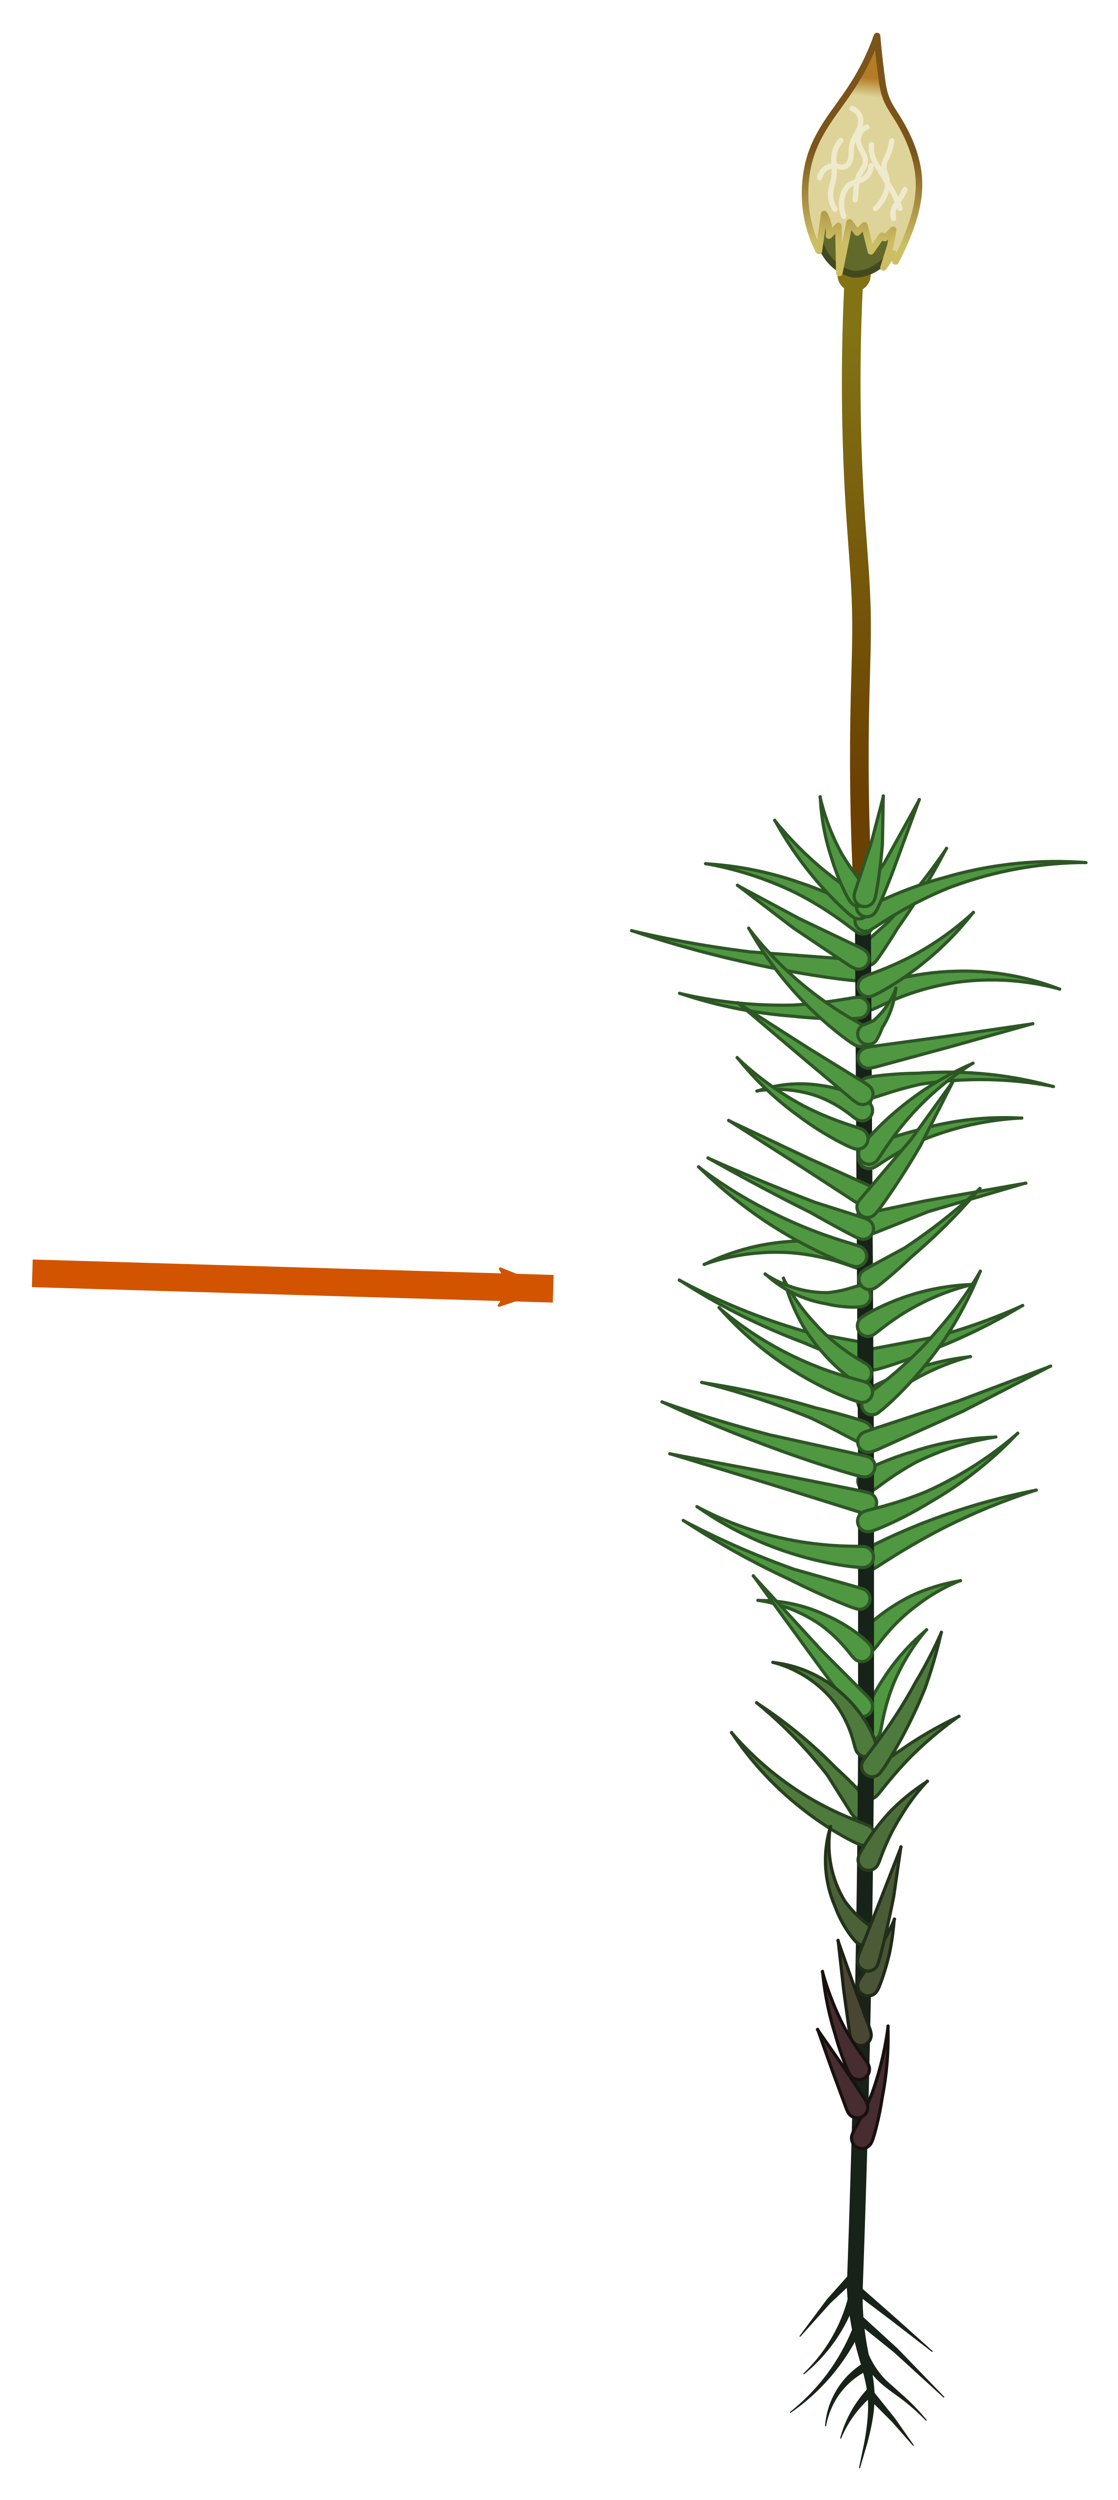 <svg xmlns="http://www.w3.org/2000/svg" xmlns:xlink="http://www.w3.org/1999/xlink" width="397.541" height="888.796" viewBox="0 0 105.183 235.16" xmlns:v="https://vecta.io/nano"><style><![CDATA[.B{opacity:1}.C{stroke-linejoin:round}.D{stroke-width:.3}.E{fill:#509742}.F{stroke:#2d5625}.G{stroke-opacity:.996}.H{stroke-linecap:round}.I{fill:#4e7b3d}.J{stroke:#28431f}.K{fill-rule:evenodd}.L{stroke-width:.625}]]></style><defs><marker id="A" refX="0" refY="0" orient="auto" overflow="visible"><path transform="scale(-.6)" d="M8.719 4.034L-2.207.016 8.719-4.002c-1.746 2.372-1.735 5.617 0 8.035z" fill="#d35400" stroke="#d35400" class="C K L"/></marker><linearGradient id="B" x1="-287.378" y1="82.125" x2="-287.183" y2="83.443" gradientUnits="userSpaceOnUse"><stop offset="0" stop-color="#b47c25"/><stop offset="1" stop-color="#ded499"/></linearGradient><linearGradient id="C" x1="-286.818" y1="87.266" x2="-285.332" y2="93.599" gradientUnits="userSpaceOnUse"><stop offset="0" stop-color="#7b5419"/><stop offset="1" stop-color="#cdbe64"/></linearGradient><linearGradient id="D" x1="-139.05" y1="114.491" x2="-139.896" y2="55.565" gradientUnits="userSpaceOnUse"><stop offset="0" stop-color="#6b4102"/><stop offset="1" stop-color="#827315"/></linearGradient><filter id="E" x="-.086" width="1.172" y="-.067" height="1.133" color-interpolation-filters="sRGB"><feGaussianBlur stdDeviation=".187"/></filter><marker  refX="0" refY="0" orient="auto" overflow="visible"><path transform="scale(-.6)" d="M8.719 4.034L-2.207.016 8.719-4.002c-1.746 2.372-1.735 5.617 0 8.035z" fill="#000" fill-opacity="1" stroke="#000" stroke-opacity="1" class="C K L"/></marker></defs><g transform="translate(270.225 -43.591)"><path d="M -139.058,127.16 C -139.375,118.859 -139.457,110.549 -139.304,102.244 -139.237,98.633 -139.126,95.021 -139.185,91.41 -139.248,87.579 -139.502,83.754 -139.694,79.928 -140.228,69.3 -140.285,58.649 -139.865,48.017" transform="matrix(1 0 0 .731 -50 34.216)" fill="none" stroke="url(#D)" stroke-width="1.754" class="C H"/><use xlink:href="#h"/><g class="C"><g class="D I J G"><path d="M-188.39 213.184c-.026-.036-.063-.104-.16-.224-.34-.422-1.529-1.722-3.055-3.108-2.999-3.063-5.803-5.018-7.317-6.014-.295-.194 0 0 0 0s-.273-.225 0 0c1.407 1.159 3.942 3.404 6.527 6.708l2.245 3.563c.08.126.128.179.153.214.315.442.929.546 1.372.232s.548-.927.235-1.371z" paint-order="markers fill stroke"/><path d="M-187.74 212.504c.032-.035.09-.086.195-.211.453-.541 1.374-1.793 3.008-3.47 1.839-1.828 3.512-3.089 4.436-3.743.224-.159 0 0 0 0s.248-.118 0 0c-1.018.483-2.912 1.421-5.106 2.934-1.894 1.263-3.343 2.512-3.78 2.937-.121.118-.173.188-.206.223-.366.401-.337 1.023.063 1.39s1.022.34 1.39-.06z" paint-order="markers fill stroke"/></g><g class="E F D"><path d="M-187.416 206.551c.011-.046.037-.117.069-.275.124-.616.364-2.275 1.215-4.386.999-2.376 2.269-4.055 2.997-4.924.176-.21 0 0 0 0s.21-.177 0 0c-.855.719-2.452 2.165-3.925 4.43-1.31 1.953-2.004 3.772-2.195 4.39-.051.165-.065.258-.076.304-.126.528.199 1.059.727 1.186s1.059-.197 1.188-.725zm-.474-7.935l.21-.253c.428-.555 1.586-2.188 3.696-3.755 1.637-1.273 3.178-1.979 4.03-2.32.21-.084 0 0 0 0s.224-.037 0 0c-.89.149-2.596.49-4.576 1.422-2.484 1.233-4.131 2.814-4.651 3.379-.136.148-.202.242-.236.284-.342.422-.278 1.041.143 1.384s1.041.28 1.385-.141zm-.165-7.447l.417-.247c.935-.588 3.241-2.146 6.672-3.856 3.517-1.738 6.499-2.773 8.121-3.291.262-.084 0 0 0 0s.27-.053 0 0c-1.667.327-4.768.991-8.53 2.322-3.574 1.251-6.359 2.634-7.259 3.125l-.431.255c-.466.279-.618.883-.339 1.35s.883.619 1.349.341zm.051-7.458c.039-.025.106-.058.235-.149.529-.374 1.762-1.363 3.734-2.437 3.115-1.533 5.881-2.117 7.378-2.357.316-.051 0 0 0 0h0c-1.498.045-4.368.239-7.777 1.385-2.16.631-3.852 1.444-4.384 1.742-.145.082-.214.136-.253.161-.455.295-.586.903-.292 1.36s.901.589 1.359.296zm.046-7.517c.03-.023.084-.053.184-.136.425-.357 1.322-1.238 2.87-2.3 2.431-1.495 4.641-2.214 5.848-2.544.301-.082 0 0 0 0s.311-.034 0 0c-1.228.136-3.574.477-6.323 1.606-1.756.626-3.137 1.377-3.56 1.649-.117.075-.169.125-.2.148-.435.326-.524.944-.197 1.379s.944.524 1.379.197zm-1.031-6.312c-.052-.012-.132-.039-.309-.072l-4.974-.923c-5.544-1.571-9.707-3.63-11.904-4.812-.334-.18 0 0 0 0s-.319-.205 0 0c2.089 1.345 6.091 3.764 11.576 5.811 2.25.984 4.228 1.664 4.849 1.841.177.05.268.063.319.074.53.122 1.058-.209 1.18-.739s-.208-1.058-.738-1.181zm.054-8.872c-.058-.019-.18-.068-.403-.129-.851-.229-3.407-.772-6.588-.52-3.755.25-6.545 1.436-7.935 2.113-.259.126 0 0 0 0s-.272.093 0 0c1.487-.507 4.344-1.284 7.94-1.062 3.051.228 5.227 1.078 6.004 1.351l.367.117c.516.169 1.072-.112 1.242-.628s-.11-1.072-.626-1.243zm-.528-27.137l-.604-.043-9.583-.708c-4.983-.609-8.92-1.462-11.033-1.961-.278-.066 0 0 0 0s-.271-.09 0 0c2.061.688 5.9 1.917 10.857 2.997 4.555 1.013 8.363 1.511 9.613 1.636.341.034.521.038.616.044.542.036 1.011-.373 1.048-.915s-.371-1.012-.913-1.05z" paint-order="markers fill stroke"/><path d="M-188.073 138.514l.444-.198c.931-.439 3.589-1.769 7.391-2.326 4.29-.594 7.777.11 9.591.599.278.075 0 0 0 0s.269.103 0 0c-1.73-.665-5.184-1.784-9.679-1.646-3.992.092-7.067 1.158-8.088 1.567l-.481.215c-.494.227-.71.812-.483 1.306s.811.711 1.305.485zm.151-4.412c.025-.027.073-.067.153-.168.265-.334 1.106-1.568 1.977-3.011 2.279-3.19 3.765-5.927 4.539-7.408.167-.319 0 0 0 0s.203-.298 0 0c-.943 1.382-2.753 3.902-5.356 6.747l-2.617 2.348c-.09.086-.123.135-.148.162-.367.401-.339 1.024.062 1.391s1.024.339 1.391-.062zm-.028 38.333c.057-.012.162-.025.361-.077.716-.187 2.936-.885 5.488-1.975 3.732-1.48 6.505-3.064 7.971-3.939.268-.16 0 0 0 0s.285-.128 0 0c-1.561.704-4.49 1.928-8.301 2.94l-5.577 1.048-.348.075c-.532.112-.873.635-.761 1.167s.635.873 1.167.761z" paint-order="markers fill stroke"/></g><path d="M-189.806 258.76a1649.482 1649.482 0 0 0 1.058-50.271v-26.908l-.31-54.421" fill-opacity="0" stroke="#172218" stroke-width="1.5" class="H"/><path d="M-188.695 171.902l-.316-.202c-.678-.406-2.694-1.522-4.668-3.767-1.493-1.607-2.373-3.169-2.807-4.036-.098-.197 0 0 0 0s-.057-.212 0 0c.246.921.778 2.681 1.964 4.664 1.691 2.667 3.72 4.283 4.433 4.787l.353.225c.462.286 1.068.144 1.354-.317s.146-1.067-.314-1.355z" paint-order="markers fill stroke" class="D E F"/><g stroke="#172218" fill="#172218" stroke-width=".1"><path d="M-189.109 258.751l-1.395.017c.099 1.905.394 3.792.875 5.622.393 1.505.905 2.932 1.064 4.408.163 1.458-.02 2.964-.282 4.449l-.509 2.454.707-2.41c.385-1.465.694-2.977.653-4.531-.048-1.572-.448-3.093-.713-4.572-.32-1.8-.453-3.625-.4-5.437z"/><path d="M-189.587 258.489l-.438.543 3.763 2.844 3.736 2.882-3.514-3.151-3.546-3.117z"/><path d="M-189.627 259.541l-.673-.185c-.29 1.252-.745 2.472-1.351 3.62-.758 1.433-1.754 2.753-2.943 3.886 1.274-1.036 2.387-2.287 3.278-3.691.713-1.125 1.283-2.347 1.689-3.63zm.3 1.77l-.44.541 3.681 2.959 4.659 4.249-4.392-4.544-3.508-3.205zm.106 1.314l-.642-.273c-.534 1.386-1.233 2.715-2.081 3.949-1.08 1.572-2.402 2.989-3.912 4.185 1.587-1.092 3.018-2.427 4.226-3.953.949-1.198 1.76-2.512 2.409-3.908zm.665 2.423l-.627.306c.505.939 1.177 1.777 1.971 2.465.554.479 1.151.876 1.719 1.299.853.635 1.657 1.342 2.401 2.111-.678-.829-1.425-1.605-2.234-2.318l-1.583-1.416c-.696-.712-1.256-1.548-1.647-2.447zm-.212 1.539l-.352-.602c-.784.511-1.466 1.16-2.007 1.903-.832 1.142-1.324 2.501-1.423 3.87.239-1.352.86-2.614 1.752-3.604.58-.645 1.274-1.177 2.03-1.566zm.646 1.921l-.505.481 2.358 2.366 1.954 2.222-1.703-2.431-2.104-2.638z"/><path d="M-188.126 268.853l-.481-.505c-.533.578-1 1.209-1.394 1.878-.499.848-.878 1.756-1.129 2.689.373-.891.864-1.724 1.451-2.47.462-.588.984-1.122 1.552-1.592zm-1.537-10.975l-.48-.506-2.266 2.543-2.545 3.416 2.833-3.156 2.458-2.298z"/></g><g class="D"><g class="E F"><path d="M-188.47 129.655c-.052-.036-.151-.116-.348-.24-.739-.466-3.015-1.751-6.04-2.765-3.871-1.372-7.139-1.698-8.856-1.807-.3-.019 0 0 0 0s-.296-.053 0 0c1.71.305 4.869 1.016 8.449 2.776 2.801 1.439 4.629 2.9 5.338 3.423l.327.226c.446.31 1.058.202 1.37-.243s.204-1.058-.24-1.37zm-1.11 7.74l-.353.04c-.827.125-2.782.518-5.629.692-4.772.115-8.565-.6-10.584-1.065-.331-.076 0 0 0 0s-.323-.107 0 0c1.953.649 5.692 1.758 10.557 2.116 2.785.306 5.115.266 5.868.215.207-.014.312-.035.37-.042.54-.063.927-.552.864-1.093s-.552-.927-1.093-.864zm1.03 9.834c-.035-.025-.103-.083-.239-.164-.519-.31-2.136-1.115-4.288-1.392-2.677-.408-4.792.165-5.813.511-.268.091 0 0 0 0s-.28.042 0 0c1.097-.166 3.192-.31 5.564.511 1.874.703 3.025 1.691 3.44 2.007l.203.139c.445.313 1.059.206 1.372-.239s.206-1.059-.239-1.372zm.343-.356c.045-.011.118-.021.269-.066.669-.201 2.043-.717 4.264-1.226 5.512-.874 10.019-.275 12.391.171.381.072 0 0 0 0s.374.102 0 0c-2.307-.631-6.804-1.639-12.511-1.216-2.194.018-4.032.247-4.607.356-.161.03-.239.059-.284.07-.528.132-.848.667-.716 1.195s.667.848 1.195.716zm.236 6.515c.042-.024.114-.055.254-.143.575-.36 1.926-1.319 4.046-2.333 4.012-1.678 7.541-2.058 9.427-2.158.347-.018 0 0 0 0s.347.018 0 0c-1.866-.095-5.475-.114-9.78 1.168-2.28.561-4.082 1.32-4.652 1.603-.156.077-.23.129-.272.153-.472.27-.637.871-.367 1.344s.871.637 1.344.367zm-.354 1.804c-.055-.03-.14-.086-.332-.18l-5.46-2.458-7.445-3.513c-.268-.128 0 0 0 0s-.25-.16 0 0l6.939 4.435 5.025 3.267.332.18c.478.26 1.076.082 1.336-.396s.082-1.076-.396-1.336zm.157 4.444c.053-.018.141-.038.319-.105l4.963-1.978 9.034-2.651c.32-.079 0 0 0 0s.326-.044 0 0l-9.315 1.638-5.295 1.119-.325.107c-.515.172-.794.728-.624 1.243s.726.796 1.242.627zm-1.323 4.905c-.028.006-.074.007-.168.034-.37.106-1.316.477-2.733.603-2.699.015-4.736-1.029-5.735-1.67-.278-.179 0 0 0 0s-.245-.221 0 0c.851.768 2.75 2.24 5.648 2.718 1.484.362 2.774.333 3.194.283.113-.013.17-.034.201-.041.532-.113.872-.635.76-1.167s-.635-.872-1.167-.76zm1.484 4.566c.042-.03.114-.071.252-.177.542-.415 1.933-1.594 4.13-2.715 2.075-1.066 3.902-1.578 4.901-1.812.244-.057 0 0 0 0h0c-1.013.039-2.943.168-5.285.833-2.438.701-4.276 1.703-4.866 2.073-.158.099-.235.164-.276.194-.442.316-.544.93-.229 1.373s.93.546 1.372.231zm-.755 8.267c-.044-.019-.115-.059-.272-.116-.532-.195-2.365-.749-4.506-1.26-4.652-1.397-8.463-2.037-10.513-2.345-.36-.054 0 0 0 0s-.353-.088 0 0c2.015.5 5.728 1.518 10.162 3.336 1.887.905 3.66 1.874 4.086 2.082.147.072.22.094.264.113.5.215 1.079-.016 1.294-.516s-.016-1.079-.516-1.294zm.276 6.629l-.535-.14-8.578-1.721-9.494-1.786c-.271-.05 0 0 0 0s-.264-.078 0 0l9.239 2.806 8.337 2.607.533.139c.526.138 1.064-.177 1.202-.704s-.177-1.064-.704-1.202zm-.504 5.055l-.465-.021c-1.011-.02-3.793.005-7.373-.808-3.6-.824-6.304-2.111-7.727-2.864-.239-.126 0 0 0 0s-.222-.155 0 0c1.309.912 3.856 2.565 7.427 3.871 3.517 1.293 6.543 1.682 7.569 1.768l.495.022c.544.02 1.001-.404 1.021-.947s-.404-1.001-.947-1.021zm.572 9.189c-.029-.033-.081-.105-.196-.217-.435-.426-1.825-1.602-3.833-2.485-2.711-1.292-5.135-1.422-6.343-1.416-.297.001 0 0 0 0s-.294-.045 0 0c1.224.189 3.505.719 5.818 2.326 1.654 1.232 2.56 2.482 2.909 2.909l.171.189c.361.405.982.442 1.388.082s.445-.981.086-1.388z" paint-order="markers fill stroke"/><path d="M-188.381 203.426c-.043-.049-.104-.132-.255-.292l-4.34-4.356-6.295-6.864c-.207-.233 0 0 0 0s-.181-.254 0 0l5.491 7.541 3.661 4.975.257.293c.359.408.98.449 1.389.091s.451-.979.093-1.389z" paint-order="markers fill stroke"/></g><path d="M-187.84 207.56c-.014-.048-.037-.159-.103-.339-.254-.69-1.167-2.706-3.179-4.432-2.414-2.148-5.024-2.67-6.27-2.814-.285-.033 0 0 0 0s-.277-.075 0 0c1.254.339 3.621 1.251 5.516 3.547 1.494 1.884 1.903 3.718 2.057 4.301l.086.283c.151.522.696.823 1.219.673s.824-.696.674-1.218zm-.717 7.719l-.4-.17c-.881-.346-3.326-1.217-6.21-3.083-3.067-2.01-5.115-4.171-6.162-5.38-.182-.21 0 0 0 0s-.155-.23 0 0c.882 1.315 2.654 3.764 5.531 6.22 2.657 2.294 5.186 3.638 6.058 4.05l.427.181c.502.207 1.076-.032 1.285-.533s-.028-1.076-.529-1.286z" paint-order="markers fill stroke" class="I J G"/><path d="M-187.605 218.919c.019-.044.057-.112.116-.264.23-.594.761-2.219 1.99-4.18.932-1.572 1.904-2.699 2.455-3.289.153-.164 0 0 0 0s.188-.122 0 0c-.67.434-1.925 1.286-3.283 2.64-1.656 1.729-2.662 3.435-2.959 4.023-.079.157-.109.248-.128.292-.215.5.016 1.079.516 1.294s1.079-.016 1.294-.516z" fill="#4d6e3b" stroke="#253b1d" paint-order="markers fill stroke"/><path d="M-188.285 224.849c-.025-.022-.058-.064-.146-.135-.332-.27-1.334-.963-2.298-2.288-.644-1.037-1.068-2.163-1.297-3.281-.328-1.6-.205-2.91-.095-3.62.052-.335 0 0 0 0s.098-.325 0 0c-.204.678-.526 1.986-.426 3.687.07 1.193.343 2.462.886 3.7.61 1.685 1.535 2.868 1.877 3.234.091.097.15.139.177.164.403.364 1.025.333 1.39-.07s.334-1.025-.067-1.39z" fill="#4b6138" stroke="#23321a" paint-order="markers fill stroke"/><path d="M-187.689 230.822c.017-.031.055-.081.107-.194.185-.399.674-1.726 1.045-3.339.285-1.392.386-2.503.436-3.1.018-.22 0 0 0 0s.089-.202 0 0c-.24.549-.714 1.552-1.417 2.721-.86 1.515-1.488 2.302-1.792 2.771-.063.097-.082.149-.099.179-.265.475-.095 1.075.38 1.34s1.075.095 1.34-.38z" fill="#4a5436" stroke="#202a18" paint-order="markers fill stroke"/><path d="M-188.291 234.754c-.011-.043-.021-.113-.067-.256l-1.466-3.949-1.536-4.342c-.081-.239 0 0 0 0s-.026-.251 0 0l.514 4.588.582 4.202c.03.148.057.215.068.258.139.525.677.838 1.202.7s.84-.675.703-1.201z" fill="#494734" stroke="#1e2215" paint-order="markers fill stroke"/><path d="M-188.226 245.091c.016-.037.053-.1.101-.234.172-.478.609-2.034.891-3.918.585-2.968.584-5.375.55-6.645-.008-.312 0 0 0 0s.039-.31 0 0c-.162 1.271-.55 3.612-1.562 6.362-.771 1.823-1.414 2.879-1.69 3.428-.061.121-.079.182-.094.219-.217.498.011 1.078.509 1.295s1.078-.009 1.296-.507z" fill="#472d2f" stroke="#191010" paint-order="markers fill stroke"/><g class="E F"><path d="M-188.285 131.032l.419-.254c.901-.577 3.309-2.216 6.882-3.668 5.479-2.085 10.252-2.378 12.783-2.393h0s.332.024 0 0c-2.502-.179-7.347-.289-13.117 1.396-3.779 1.016-6.621 2.45-7.559 2.974-.247.138-.378.229-.442.268-.462.286-.605.892-.32 1.354s.89.607 1.353.323z" paint-order="markers fill stroke"/><path d="M-188.825 128.246c-.043-.032-.108-.089-.259-.192-.618-.42-2.183-1.371-4.148-3.051-1.966-1.695-3.336-3.284-4.049-4.166-.165-.204 0 0 0 0s-.127-.229 0 0c.547.986 1.611 2.82 3.293 4.896 1.611 2.005 3.182 3.452 3.72 3.895l.274.204c.438.321 1.053.227 1.375-.211s.229-1.053-.208-1.376z" paint-order="markers fill stroke"/><path d="M-187.834 129.342c.022-.036.065-.093.132-.224.224-.437.9-1.998 1.572-3.808l2.344-6.392c.094-.297 0 0 0 0s.138-.28 0 0l-3.279 5.911-2.335 3.291c-.08.119-.107.181-.128.218-.275.468-.12 1.07.347 1.347s1.07.123 1.348-.343z" paint-order="markers fill stroke"/><path d="M-188.604 127.281c-.023-.033-.053-.09-.138-.198-.346-.443-1.266-1.464-2.27-3.149-1.223-2.214-1.784-4.197-2.036-5.28-.066-.282 0 0 0 0s-.015-.289 0 0c.057 1.096.234 3.193 1.073 5.7.572 1.901 1.329 3.381 1.609 3.843.076.126.128.184.151.218.313.445.927.552 1.372.239s.552-.927.239-1.372z" paint-order="markers fill stroke"/><path d="M-187.933 128.151c.014-.048.046-.129.084-.299.135-.598.462-2.551.643-4.871l.078-4.426c-.005-.231 0 0 0 0s.048-.226 0 0l-1.113 4.239-1.507 4.53-.081.288c-.148.523.156 1.067.678 1.216s1.067-.154 1.216-.677zm-1.047 4.748l-.348-.186-5.662-2.701-5.763-3.089c-.223-.129 0 0 0 0s-.201-.161 0 0l5.218 3.988 5.277 3.539.354.189c.48.254 1.076.072 1.331-.408s.073-1.076-.407-1.331zm.846 4.357c.05-.021.149-.054.325-.139.653-.318 2.573-1.391 4.626-3.087 2.241-1.822 3.709-3.588 4.458-4.539.167-.212 0 0 0 0s.199-.182 0 0c-.9.827-2.625 2.292-5.053 3.672-2.3 1.284-4.123 1.882-4.818 2.148l-.303.13c-.501.211-.736.789-.525 1.29s.789.736 1.29.525zm-.189 6.795l.44-.087 6.865-1.861 7.845-2.199c.265-.075 0 0 0 0s.272-.041 0 0l-8.058 1.169-7.036.958-.439.087c-.534.106-.88.624-.775 1.158s.624.88 1.158.775zm-.18 1.647l-.32-.229-5.321-3.276-6.577-4.206c-.238-.155 0 0 0 0s-.216-.185 0 0l5.958 5.055 4.795 4.029.321.23c.443.316 1.058.213 1.374-.229s.213-1.058-.229-1.374zm.837 6.987l.21-.29c.443-.659 1.544-2.455 3.501-4.521 2.068-2.156 4.064-3.531 5.17-4.228.228-.144 0 0 0 0s.247-.108 0 0c-1.186.518-3.411 1.569-5.869 3.443-2.313 1.741-3.894 3.519-4.389 4.139l-.226.311c-.315.442-.213 1.057.229 1.373s1.056.215 1.373-.227zm-.988 5.579c-.047-.019-.118-.058-.281-.116l-4.606-1.466c-4.494-1.723-8.045-3.259-9.94-4.103-.328-.146 0 0 0 0s-.313-.176 0 0c1.822 1.026 5.174 2.896 9.517 5.065 1.964 1.114 3.778 2.088 4.277 2.324.157.074.237.098.284.117.503.207 1.079-.033 1.286-.536s-.033-1.079-.536-1.286zm.761 6.466c.037-.023.104-.056.226-.144.42-.304 1.76-1.41 3.21-2.793 3.077-2.611 5.21-5.009 6.325-6.313.226-.264 0 0 0 0s.255-.237 0 0c-1.26 1.172-3.656 3.28-6.958 5.473l-3.641 1.975c-.128.072-.182.116-.219.139-.459.291-.595.9-.304 1.359s.9.595 1.359.304zm.311 11.732l.44-.348c.892-.757 3.431-3.095 5.827-6.611 1.755-2.676 2.769-5.009 3.278-6.26.087-.214 0 0 0 0s.117-.199 0 0c-.688 1.171-2.036 3.298-4.112 5.62-2.726 3.161-5.31 5.021-6.225 5.714l-.417.329c-.428.335-.504.952-.171 1.381s.951.506 1.38.174zm-1.082 4.11l-.54-.127-8.6-1.894c-4.542-1.18-8.114-2.379-10.026-3.053-.27-.095 0 0 0 0s-.26-.121 0 0c1.844.859 5.266 2.415 9.712 4.056 3.974 1.493 7.369 2.517 8.458 2.807.304.081.462.109.549.129.53.124 1.059-.206 1.183-.735s-.206-1.059-.735-1.183zm.393 7.046c.055-.017.162-.041.357-.112.718-.261 2.86-1.17 5.252-2.653 4.053-2.329 6.736-4.942 8.087-6.362.23-.242 0 0 0 0s.253-.218 0 0c-1.498 1.29-4.406 3.571-8.564 5.425-2.613 1.058-4.594 1.501-5.373 1.713-.193.053-.281.088-.337.106-.52.16-.812.711-.652 1.231s.711.812 1.231.652zm-.791 5.415l-.379-.119-6.077-1.719c-4.749-1.691-8.372-3.498-10.302-4.518-.297-.157 0 0 0 0s-.282-.183 0 0c1.828 1.188 5.272 3.341 9.904 5.491 2.731 1.371 5.118 2.35 5.878 2.623.214.077.327.103.388.123.519.161 1.07-.128 1.232-.647s-.126-1.07-.644-1.233z" paint-order="markers fill stroke"/></g><path d="M-187.393 210.319l.318-.437c.627-.927 2.383-3.752 3.902-7.548.809-2.277 1.258-4.133 1.489-5.134.044-.191 0 0 0 0s.08-.18 0 0c-.417.939-1.23 2.662-2.44 4.688-1.942 3.57-3.859 5.94-4.55 6.845l-.304.418c-.321.438-.227 1.054.21 1.376s1.053.229 1.376-.208z" paint-order="markers fill stroke" class="G I J"/><path d="M-187.635 228.322c.02-.059.063-.158.124-.367.209-.712.807-3.147 1.367-5.98l.663-4.586c.027-.211 0 0 0 0s.073-.2 0 0l-1.675 4.3-2.223 5.639-.122.361c-.174.515.102 1.073.617 1.248s1.073-.101 1.249-.616z" fill="#4b5b37" stroke="#222f19" paint-order="markers fill stroke"/><path d="M-188.561 237.719c-.019-.033-.043-.089-.116-.197-.33-.49-1.069-1.41-2.023-3.057-1.191-2.264-1.821-4.239-2.123-5.318-.08-.286 0 0 0 0s-.029-.296 0 0c.107 1.106.36 3.193 1.151 5.72.478 1.769 1.073 3.208 1.292 3.645.061.122.104.178.124.211.278.466.881.619 1.348.342s.622-.879.346-1.347zm-.126 3.653c-.019-.038-.042-.102-.114-.226-.214-.37-1.186-1.834-2.216-3.359l-2.246-3.222c-.134-.193 0 0 0 0s-.08-.221 0 0l1.309 3.7 1.393 3.767c.056.131.094.188.113.225.244.486.836.682 1.322.438s.682-.836.438-1.322z" paint-order="markers fill stroke" fill="#472d2f" stroke="#191010"/><g class="E F"><path d="M-188.764 140.203l-.357-.221c-.802-.464-2.99-1.63-5.546-3.749-2.509-2.083-4.193-4.115-5.06-5.243-.161-.21 0 0 0 0s-.131-.23 0 0c.698 1.228 2.08 3.514 4.332 6.002 2.257 2.497 4.463 4.143 5.227 4.659l.379.234c.464.283 1.071.136 1.354-.328s.136-1.071-.328-1.354z" paint-order="markers fill stroke"/><path d="M-187.913 141.597c.011-.009.035-.019.067-.057.109-.133.4-.657.624-1.281.957-1.493 1.181-2.897 1.252-3.581.035-.333 0 0 0 0s.124-.311 0 0c-.265.668-.862 1.862-2.055 2.901-.509.255-1.008.415-1.11.47-.035.019-.043.037-.052.044-.415.352-.466.973-.115 1.388s.973.466 1.388.115zm-1.286 8.181l-.322-.122c-.731-.246-2.66-.798-5.099-2.046-3.002-1.611-5.089-3.426-6.167-4.45-.213-.202 0 0 0 0s-.185-.229 0 0c.925 1.146 2.761 3.272 5.607 5.34 2.212 1.671 4.256 2.693 4.95 2.994l.344.13c.509.188 1.075-.072 1.264-.581s-.069-1.075-.578-1.266zm1.34 7.97l.292-.353c.563-.731 2.222-3.08 3.951-6.069l3.07-6.048c.102-.225 0 0 0 0s.135-.207 0 0l-3.942 5.461-4.6 5.405-.285.344c-.348.418-.292 1.039.126 1.387s1.039.292 1.387-.126zm-1.508 3.064l-.492-.165c-1.087-.337-4.043-1.166-7.689-2.993-3.244-1.601-5.623-3.29-6.877-4.241-.203-.154 0 0 0 0s-.182-.178 0 0c1.12 1.094 3.272 3.103 6.352 5.152 3.437 2.259 6.521 3.552 7.577 3.946l.515.173c.517.169 1.072-.112 1.242-.629s-.111-1.073-.627-1.243zm1.149 19.326l.527-.189 8.075-3.626 8.133-4.19c.234-.127 0 0 0 0s.247-.1 0 0l-8.536 3.219-8.34 2.744-.521.187c-.512.183-.779.747-.596 1.259s.747.779 1.259.596zm-.626-6.567l-.44-.133c-.964-.265-3.632-.915-6.866-2.554-3.05-1.537-5.219-3.254-6.349-4.225-.198-.17 0 0 0 0s-.174-.194 0 0c.984 1.102 2.914 3.136 5.812 5.129 3.054 2.089 5.857 3.2 6.818 3.532l.468.142c.521.153 1.068-.146 1.221-.667s-.144-1.068-.665-1.223z" paint-order="markers fill stroke"/></g></g></g><circle cx="7.446" cy="-202.003" transform="matrix(-.378 -.926 .926 -.378 0 0)" r="1.56" fill="#827315" paint-order="markers fill stroke"/><g class="C"><path transform="matrix(-.709 -.973 .878 -.819 -553.159 -52.051)" d="M-281.624 186.306c.794-.687 1.896-1.005 2.934-.846.992.152 1.886.712 2.599 1.419s1.264 1.557 1.795 2.408l1.182 1.956-3.244 3.406-2.04-1.103c-.858-.471-1.719-.953-2.456-1.597s-1.349-1.468-1.578-2.42c-.269-1.12.043-2.363.808-3.224z" fill="#61692b" stroke="#43491e" stroke-width=".501" paint-order="markers fill stroke"/><path d="M -287.174,93.56 -286.74,92.722 -285.834,95.913 -286.074,92.287 -285.393,92.857 -285.062,92.229 -284.17,93.897 -283.739,92.626 -283.508,92.758 -283.111,92.03 -283.012,93.155 -283.064,94.77 -282.681,93.618 -282.39,94.15 C -282.234,93.429 -282.121,92.699 -282.053,91.964 -281.944,90.804 -281.949,89.617 -282.251,88.491 -282.677,86.902 -283.673,85.515 -284.85,84.366 -285.217,84.007 -285.607,83.664 -285.906,83.247 -286.21,82.824 -286.412,82.338 -286.606,81.855 -286.966,80.958 -287.309,80.054 -287.634,79.143 -287.704,80.23 -287.88,81.31 -288.158,82.363 -288.309,82.937 -288.491,83.502 -288.686,84.062 -288.855,84.546 -289.035,85.027 -289.197,85.513 -289.465,86.32 -289.685,87.148 -289.765,87.995 -289.848,88.879 -289.778,89.773 -289.593,90.641 -289.43,91.407 -289.178,92.155 -288.832,92.857 -288.492,93.548 -288.061,94.195 -287.554,94.774 L -287.873,92.163 C -287.639,92.408 -287.452,92.698 -287.327,93.013 -287.256,93.189 -287.205,93.373 -287.174,93.56 Z" transform="matrix(1.354 .348 -.357 1.293 229.998 44.727)" fill="url(#B)" stroke="url(#C)" stroke-width=".438" paint-order="normal"/></g><g transform="matrix(.981 0 0 .981 -3.913 1.438)" opacity=".5" filter="url(#E)" fill="none" stroke="#fff" stroke-width=".51" class="C H"><path d="M-190.837 56.444c-.328.37-.549.835-.628 1.323-.119.731.074 1.483-.033 2.216-.065.448-.241.874-.298 1.323-.076.596.068 1.217.397 1.72" paint-order="normal" class="B"/><path d="M-188.324 55.154c-.271.105-.505.302-.653.552s-.211.549-.174.837c.047.361.239.684.406 1.008.083.162.161.328.211.503s.073.36.045.54c-.032.203-.128.391-.236.567l-.326.525c-.241.464-.291 1-.331 1.521l-.066.926" paint-order="normal" class="B"/><path d="M-185.943 56.477a5.556 5.556 0 0 1-.496 1.621c-.088.183-.188.364-.232.562-.062.282-.006.575.075.852s.185.549.223.834c.06.449-.051.907-.232 1.323-.21.483-.515.924-.893 1.29" paint-order="normal" class="B"/><path d="M-184.686 61.14c-.114.289-.259.567-.43.827-.24.365-.539.705-.661 1.124-.078.268-.078.559 0 .827" paint-order="normal" class="B"/><path d="M-187.894 56.841c-.045.459.024.929.198 1.356.129.316.313.605.496.893l1.323 2.216a15.054 15.054 0 0 1 .728 1.621" paint-order="normal" class="B"/><path d="M-192.855 60.016c.059-.35.259-.673.547-.881s.657-.297 1.008-.243c.116.018.23.051.345.075s.234.04.35.024c.204-.028.386-.155.508-.32s.19-.366.224-.568c.069-.405.012-.825.094-1.228.084-.413.309-.78.507-1.152s.376-.776.353-1.196c-.013-.25-.099-.496-.245-.699s-.35-.365-.582-.458" paint-order="normal" class="B"/><path d="M-190.54 63.72c-.27-.644-.305-1.383-.099-2.051.12-.387.329-.761.661-.992.197-.137.428-.217.656-.292s.461-.147.667-.27c.217-.13.4-.316.526-.534s.197-.47.201-.722" paint-order="normal" class="B"/></g></g><path d="M4.338 119.805l46.409 1.375" fill="none" stroke="#d35400" stroke-width="2.6" stroke-linecap="square" marker-end="url(#A)" paint-order="markers fill stroke"/></svg>